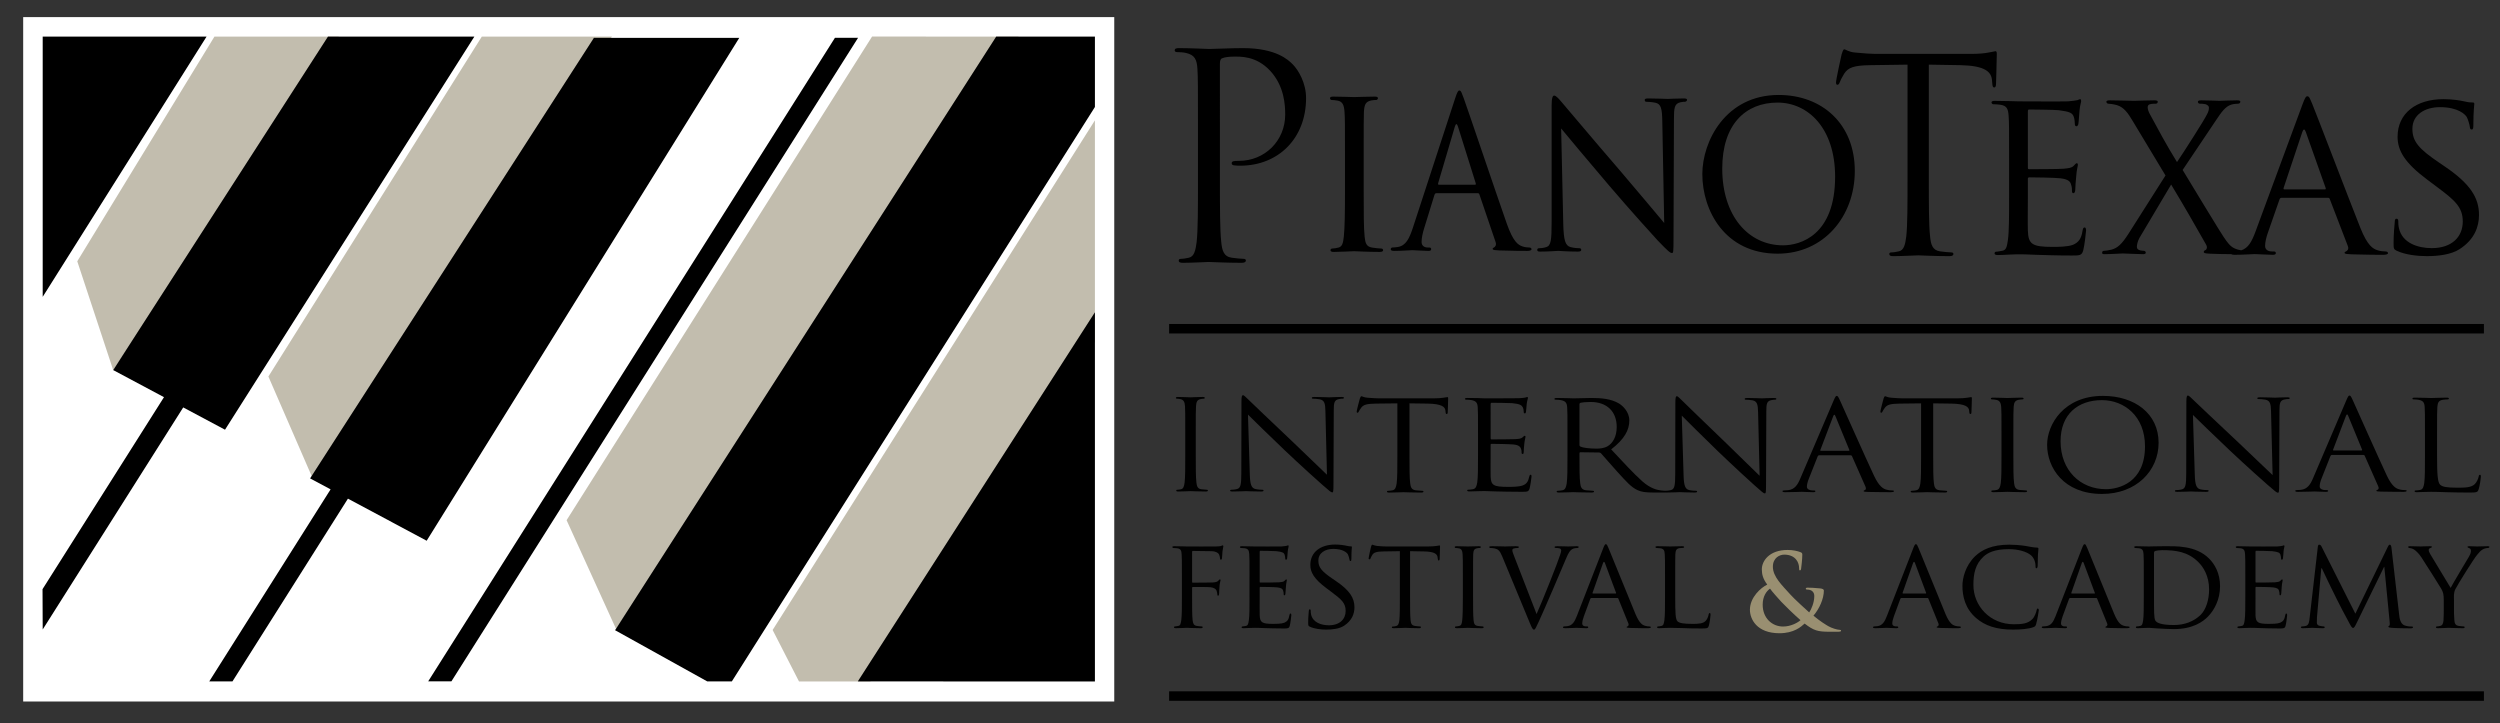 <?xml version="1.0" encoding="utf-8"?>
<!-- Generator: Adobe Illustrator 16.0.0, SVG Export Plug-In . SVG Version: 6.00 Build 0)  -->
<!DOCTYPE svg PUBLIC "-//W3C//DTD SVG 1.1//EN" "http://www.w3.org/Graphics/SVG/1.1/DTD/svg11.dtd">
<svg version="1.1" id="Layer_1" xmlns="http://www.w3.org/2000/svg" xmlns:xlink="http://www.w3.org/1999/xlink" x="0px" y="0px"
	 width="1018.5px" height="294.658px" viewBox="0 0 1018.5 294.658" enable-background="new 0 0 1018.5 294.658"
	 xml:space="preserve">
<rect x="0" y="0" width="1018.5" height="294.658" fill="#333333" stroke="none"/>
<g>
	<defs>
		<rect id="SVGID_1_" x="15.558" width="1002" height="294.658"/>
	</defs>
	<clipPath id="SVGID_2_">
		<use xlink:href="#SVGID_1_"  overflow="visible"/>
	</clipPath>
</g>
<rect x="9.445" y="6.969" fill="#FFFFFF" width="444.502" height="278.825"/>
<polygon fill="#C2BDAE" points="354.585,277.639 446.068,139.206 446.068,49.032 314.768,256.656 325.518,277.639 "/>
<polygon fill="#C2BDAE" points="414.965,14.92 355.287,14.885 230.83,211.926 250.985,256.24 "/>
<polygon fill="#C2BDAE" points="249.298,14.92 196.285,14.92 109.34,153.391 127.288,194.668 "/>
<polygon fill="#C2BDAE" points="138.024,14.92 87.357,14.92 31.478,106.451 46.111,150.768 "/>
<polygon points="17.396,14.92 84.147,14.92 17.396,120.93 "/>
<polygon points="94.707,277.604 141.751,203.144 173.823,220.299 301.182,15.425 241.956,15.425 126.332,194.896 134.683,199.364 
	85.248,277.604 "/>
<polygon points="183.904,277.58 349.577,15.401 340.155,15.401 174.445,277.58 "/>
<polygon points="298.153,277.604 446.069,43.588 446.069,14.906 405.849,14.906 250.582,256.746 288.127,277.604 "/>
<polyline points="446.068,277.639 446.068,127.219 349.471,277.604 "/>
<polygon points="193.247,14.92 133.607,14.92 46.112,150.768 66.808,161.806 17.327,240.021 17.396,256.45 74.643,165.983 
	91.67,175.065 "/>
<rect x="476.292" y="281.644" width="535.655" height="3.865"/>
<g>
	<defs>
		<rect id="SVGID_3_" width="1018.502" height="294.658"/>
	</defs>
	<clipPath id="SVGID_4_">
		<use xlink:href="#SVGID_3_"  overflow="visible"/>
	</clipPath>
	<path clip-path="url(#SVGID_4_)" d="M479.441,21.221c0.981,0,2.834,0.116,3.707,0.347c3.597,0.81,4.469,2.661,4.688,6.595
		c0.217,3.703,0.217,6.943,0.217,24.992v20.363c0,11.108,0,20.249-0.545,25.108c-0.436,3.355-0.981,5.901-3.161,6.364
		c-0.981,0.231-2.289,0.462-3.271,0.462c-0.654,0-0.872,0.348-0.872,0.695c0,0.694,0.545,0.925,1.745,0.925
		c3.27,0,10.138-0.347,10.465-0.347c0.545,0,7.412,0.347,13.408,0.347c1.2,0,1.744-0.347,1.744-0.925
		c0-0.347-0.218-0.695-0.872-0.695c-0.981,0-3.379-0.231-4.905-0.462c-3.271-0.463-3.925-3.009-4.251-6.364
		c-0.546-4.859-0.546-14-0.546-25.108V25.965c0-1.158,0.218-1.967,0.872-2.199c0.982-0.462,2.834-0.694,4.688-0.694
		c2.507,0,9.157-0.462,14.936,5.786c5.776,6.248,6.103,13.999,6.103,17.818c0,10.645-8.284,18.859-18.858,18.859
		c-2.289,0-2.943,0.116-2.943,1.041c0,0.579,0.654,0.811,1.199,0.811c0.545,0.115,1.744,0.115,2.289,0.115
		c15.479,0,26.817-11.108,26.817-27.537c0-6.133-3.051-11.339-5.451-13.769c-1.742-1.735-6.647-6.595-20.274-6.595
		c-5.015,0-11.338,0.347-13.737,0.347c-0.872,0-7.412-0.347-12.318-0.347c-1.199,0-1.744,0.232-1.744,0.926
		C478.569,20.99,479.005,21.221,479.441,21.221"/>
	<path clip-path="url(#SVGID_4_)" d="M542.513,40.734c0.57,0,1.618,0.098,2.571,0.295c1.812,0.394,2.479,1.673,2.668,4.527
		c0.191,2.657,0.191,5.019,0.191,18.01v14.762c0,8.07-0.096,14.663-0.477,18.108c-0.285,2.461-0.571,4.035-2.19,4.428
		c-0.763,0.198-1.812,0.394-2.574,0.394c-0.476,0-0.667,0.394-0.667,0.689c0,0.492,0.478,0.689,1.334,0.689
		c2.573,0,7.813-0.295,8.289-0.295c0.381,0,5.813,0.295,10.482,0.295c0.951,0,1.334-0.295,1.334-0.689
		c0-0.295-0.191-0.689-0.668-0.689c-0.763,0-2.572-0.196-3.812-0.394c-2.477-0.393-2.763-1.967-3.048-4.428
		c-0.381-3.445-0.381-10.038-0.381-18.108V63.566c0-12.991,0-15.353,0.094-18.01c0.191-2.952,0.666-4.133,2.954-4.625
		c0.953-0.197,1.524-0.197,2.096-0.197c0.285,0,0.667-0.394,0.667-0.689c0-0.492-0.382-0.689-1.334-0.689
		c-2.571,0-8.004,0.197-8.385,0.197c-0.476,0-5.716-0.197-8.479-0.197c-0.953,0-1.335,0.197-1.335,0.689
		C541.845,40.34,542.131,40.734,542.513,40.734"/>
	<path clip-path="url(#SVGID_4_)" d="M567.995,102.221c2.997,0,6.66-0.297,7.41-0.297c0.832,0,4.828,0.297,6.577,0.297
		c0.666,0,1.082-0.198,1.082-0.694c0-0.396-0.166-0.694-0.749-0.694h-0.667c-1.248,0-2.497-0.595-2.497-2.281
		c0-1.487,0.416-3.569,1.082-5.652l4.163-13.487c0.167-0.495,0.416-0.694,0.749-0.694h16.899c0.417,0,0.5,0.099,0.667,0.496
		l6.578,19.337c0.499,1.389-0.251,2.083-0.667,2.281c-0.333,0.198-0.499,0.198-0.499,0.595c0,0.496,1.166,0.496,2.58,0.595
		c5.079,0.198,10.491,0.198,11.573,0.198c0.833,0,1.665-0.198,1.665-0.694s-0.5-0.694-0.916-0.694c-0.749,0-1.831-0.099-2.914-0.496
		c-1.582-0.595-3.579-1.685-6.244-9.222c-4.495-12.793-16.235-47.6-17.567-51.17c-0.749-1.884-0.999-3.074-1.748-3.074
		c-0.499,0-0.833,0.496-1.748,3.273L575.572,92.9c-1.416,4.264-2.831,7.239-6.161,7.735c-0.583,0.099-1.665,0.198-2.165,0.198
		c-0.332,0-0.666,0.298-0.666,0.694C566.58,102.023,567.08,102.221,567.995,102.221 M585.896,74.653l6.825-23.105
		c0.417-1.29,0.833-1.29,1.25,0l7.242,23.105c0.083,0.397,0.083,0.595-0.249,0.595h-14.819
		C585.896,75.248,585.812,75.05,585.896,74.653"/>
	<path clip-path="url(#SVGID_4_)" d="M627.479,102.5c3.447,0,6.638-0.291,7.326-0.291c0.691,0,3.708,0.291,8.019,0.291
		c0.862,0,1.38-0.194,1.38-0.679c0-0.388-0.259-0.679-0.604-0.679c-0.688,0-2.413-0.098-3.793-0.486
		c-2.068-0.582-2.76-2.619-2.932-9.412l-0.862-38.911c2.327,2.91,10.863,13.002,19.656,23.385
		c8.019,9.413,18.967,21.542,19.744,22.319c4.224,4.366,5,5.046,5.775,5.046c0.518,0,0.604-0.485,0.604-5.92l0.172-48.324
		c0-4.948,0.173-6.598,2.673-7.18c0.863-0.195,1.466-0.195,1.812-0.195c0.516,0,0.86-0.485,0.86-0.776
		c0-0.485-0.603-0.582-1.379-0.582c-3.104,0-5.604,0.194-6.467,0.194c-0.86,0-4.481-0.194-7.93-0.194
		c-0.863,0-1.466,0.097-1.466,0.582c0,0.291,0.086,0.776,0.603,0.776c0.604,0,2.329,0.098,3.707,0.389
		c2.329,0.484,2.759,2.329,2.845,7.665l0.777,41.337c-2.329-2.716-10.432-12.517-17.932-21.251
		c-11.727-13.584-22.762-26.781-23.968-28.14c-0.775-0.873-2.068-2.523-2.932-2.523c-0.603,0-1.034,0.874-1.034,4.173v47.257
		c0,7.472-0.259,9.703-2.154,10.285c-1.121,0.388-2.5,0.486-3.104,0.486c-0.344,0-0.603,0.291-0.603,0.679
		C626.272,102.403,626.703,102.5,627.479,102.5"/>
	<path clip-path="url(#SVGID_4_)" d="M724.188,103.344c18.893,0,31.459-15.242,31.459-33.687c0-19.223-13.368-30.969-31.015-30.969
		c-21.656,0-31.102,18.93-31.102,32.231C693.531,85.772,702.709,103.344,724.188,103.344 M724.188,41.794
		c12.387,0,23.437,10.388,23.437,30.192c0,23.883-14.169,27.96-21.209,27.96c-14.17,0-24.775-12.038-24.775-31.26
		C701.641,50.725,711.086,41.794,724.188,41.794"/>
	<path clip-path="url(#SVGID_4_)" d="M748.511,34.542c0.413,0,0.724-0.219,1.031-1.094c0.312-0.766,0.62-1.532,1.759-3.393
		c1.651-2.626,4.132-3.392,10.535-3.502l15.29-0.218v46.289c0,10.505,0,19.151-0.516,23.747c-0.413,3.173-0.929,5.581-2.996,6.019
		c-0.929,0.219-2.169,0.438-3.1,0.438c-0.619,0-0.825,0.328-0.825,0.656c0,0.657,0.516,0.875,1.652,0.875
		c3.1,0,9.607-0.328,10.123-0.328c0.518,0,7.025,0.328,12.709,0.328c1.136,0,1.651-0.328,1.651-0.875
		c0-0.328-0.206-0.656-0.826-0.656c-0.929,0-3.203-0.219-4.648-0.438c-3.101-0.438-3.72-2.846-4.029-6.019
		c-0.517-4.596-0.517-13.242-0.517-23.747V26.335l13.018,0.218c9.917,0.219,12.396,2.737,12.707,6.019l0.104,1.204
		c0.103,1.532,0.31,1.86,0.825,1.86c0.414,0,0.724-0.438,0.724-1.422c0-1.204,0.31-8.755,0.31-12.038c0-0.656,0-1.313-0.516-1.313
		c-0.413,0-1.343,0.328-2.894,0.547c-1.652,0.329-4.028,0.547-7.335,0.547h-38.739c-1.241,0-5.168-0.218-8.162-0.547
		c-2.79-0.219-3.822-1.312-4.545-1.312c-0.414,0-0.827,1.423-1.033,2.079c-0.208,0.876-2.274,10.287-2.274,11.381
		C747.993,34.214,748.199,34.542,748.511,34.542"/>
	<path clip-path="url(#SVGID_4_)" d="M811.334,41.777c0,0.293,0.382,0.684,0.67,0.684c0.764,0,2.197,0.097,2.867,0.195
		c2.774,0.391,3.252,1.758,3.442,4.591c0.191,2.637,0.191,4.982,0.191,17.875v14.653c0,8.009,0,14.553-0.479,17.973
		c-0.381,2.442-0.574,4.102-2.199,4.395c-0.765,0.097-1.815,0.391-2.581,0.391c-0.479,0-0.67,0.39-0.67,0.683
		c0,0.489,0.479,0.684,1.34,0.684c1.339,0,3.251-0.097,4.876-0.195c1.816-0.098,3.441-0.098,3.635-0.098c1.242,0,3.44,0,6.979,0.196
		c3.443,0.097,8.319,0.292,14.63,0.292c3.253,0,4.111,0,4.687-2.149c0.478-1.757,1.146-7.423,1.146-8.009
		c0-0.586-0.096-1.27-0.572-1.27c-0.479,0-0.67,0.293-0.861,1.27c-0.478,3.321-1.625,4.786-3.825,5.763
		c-2.2,0.879-6.215,0.879-8.415,0.879c-8.319,0-9.849-1.074-10.04-6.642c-0.095-1.661,0-11.331,0-14.163v-6.936
		c0-0.293,0.096-0.586,0.574-0.586c1.435,0,10.422,0.098,12.717,0.391c3.251,0.39,4.017,1.367,4.304,2.54
		c0.383,1.074,0.383,1.953,0.383,2.735c0,0.488,0.19,0.781,0.572,0.781c0.574,0,0.767-0.879,0.767-1.563
		c0-0.586,0.19-3.712,0.383-5.372c0.19-2.736,0.668-4.103,0.668-4.592c0-0.488-0.189-0.683-0.478-0.683
		c-0.287,0-0.669,0.489-1.243,1.074c-0.86,0.88-2.104,0.977-4.112,1.172c-1.912,0.196-13.004,0.196-14.056,0.196
		c-0.479,0-0.479-0.293-0.479-0.879V45.489c0-0.586,0.096-0.879,0.479-0.879c0.956,0,10.71,0.097,12.144,0.293
		c4.589,0.586,5.451,1.172,6.024,2.539c0.383,0.977,0.478,2.345,0.478,2.931c0,0.683,0.192,1.074,0.67,1.074
		c0.384,0,0.669-0.488,0.765-0.879c0.191-0.977,0.383-4.688,0.478-5.47c0.192-2.344,0.67-3.321,0.67-3.907
		c0-0.391-0.095-0.782-0.382-0.782c-0.383,0-0.766,0.293-1.146,0.391c-0.671,0.098-2.2,0.391-3.826,0.489
		c-1.912,0.097-19.507,0-20.08,0c-0.479,0-5.931-0.196-9.754-0.196C811.716,41.093,811.334,41.289,811.334,41.777"/>
	<path clip-path="url(#SVGID_4_)" d="M857.181,103.551c2.771,0,6.978-0.292,7.646-0.292c0.767,0,6.311,0.292,8.319,0.292
		c0.573,0,1.051-0.195,1.051-0.584c0-0.39-0.287-0.78-0.765-0.78c-0.382,0-1.052-0.098-1.529-0.195
		c-0.766-0.195-1.339-0.585-1.339-1.365c0-0.877,0.287-2.339,1.051-3.703l12.908-21.735c5.066,8.382,9.656,16.374,14.245,24.464
		c0.765,1.365,0,2.241-0.479,2.339c-0.286,0.097-0.478,0.39-0.478,0.682c0,0.39,0.383,0.585,2.582,0.682
		c2.953,0.126,5.673,0.17,8.609,0.186c0.254,0.178,0.688,0.267,1.328,0.267c3.351,0,7.446-0.294,8.283-0.294
		c0.931,0,5.399,0.294,7.354,0.294c0.744,0,1.21-0.196,1.21-0.686c0-0.392-0.187-0.686-0.839-0.686h-0.744
		c-1.396,0-2.792-0.588-2.792-2.255c0-1.47,0.466-3.528,1.211-5.586l4.652-13.33c0.188-0.49,0.466-0.686,0.839-0.686h18.894
		c0.465,0,0.557,0.097,0.744,0.49l7.353,19.112c0.559,1.373-0.279,2.059-0.745,2.255c-0.373,0.195-0.558,0.195-0.558,0.588
		c0,0.49,1.303,0.49,2.884,0.588c5.679,0.196,11.729,0.196,12.939,0.196c0.931,0,1.86-0.196,1.86-0.686
		c0-0.491-0.559-0.686-1.024-0.686c-0.836,0-2.047-0.099-3.257-0.491c-1.77-0.588-4.002-1.665-6.981-9.114
		c-5.024-12.645-18.149-47.047-19.638-50.576c-0.837-1.862-1.116-3.038-1.954-3.038c-0.558,0-0.931,0.49-1.954,3.234l-19.266,52.144
		c-1.408,3.748-2.818,6.484-5.731,7.389c-0.416-0.078-0.865-0.174-1.3-0.286c-2.486-0.681-3.443-1.851-4.781-3.606
		c-1.815-2.241-16.158-26.315-17.783-28.85l13.481-20.078c2.39-3.606,3.92-5.75,6.31-6.53c0.956-0.292,2.199-0.389,2.868-0.389
		c0.574,0,0.861-0.488,0.861-0.781c0-0.389-0.383-0.584-1.339-0.584c-2.868,0-6.311,0.195-7.074,0.195
		c-0.766,0-4.303-0.195-7.458-0.195c-1.052,0-1.435,0.195-1.435,0.584c0,0.39,0.287,0.781,0.766,0.781c0.478,0,1.434,0,2.295,0.194
		c0.859,0.293,1.433,0.78,1.433,1.365c0,0.974-0.19,1.754-0.859,2.923c-0.766,1.755-9.656,15.693-12.143,19.299
		c-4.397-7.115-7.553-13.061-11.091-19.591c-0.478-0.877-0.86-1.949-0.86-2.729c0-0.585,0.286-1.169,1.053-1.267
		c0.669-0.194,1.721-0.194,2.295-0.194c0.477,0,0.763-0.391,0.763-0.781c0-0.389-0.286-0.584-1.433-0.584
		c-2.868,0-7.458,0.195-8.223,0.195c-0.67,0-7.458-0.195-9.847-0.195c-1.052,0-1.434,0.195-1.434,0.584
		c0,0.293,0.285,0.781,0.764,0.781c0.478,0,2.199,0.194,3.538,0.584c2.868,0.877,4.494,3.217,6.406,6.433l13.384,22.222
		l-15.106,23.782c-2.676,4.191-4.396,5.751-6.883,6.432c-1.243,0.293-2.486,0.488-3.155,0.488c-0.478,0-0.67,0.39-0.67,0.78
		C856.414,103.259,856.511,103.551,857.181,103.551 M930.344,76.562l7.631-22.837c0.467-1.274,0.932-1.274,1.396,0l8.098,22.837
		c0.093,0.392,0.093,0.588-0.279,0.588h-16.568C930.344,77.149,930.25,76.954,930.344,76.562"/>
	<path clip-path="url(#SVGID_4_)" d="M976.385,102.145c3.451,1.63,8.342,2.206,12.272,2.206c4.604,0,9.876-0.576,13.424-2.877
		c6.041-3.931,7.864-9.109,7.864-13.903c0-7-3.548-12.657-13.809-19.657l-2.397-1.63c-8.341-5.657-10.93-8.629-10.93-13.807
		c0-5.753,5.082-8.821,11.219-8.821c7.574,0,10.355,3.068,10.93,4.027c0.48,0.862,1.151,3.068,1.247,4.027
		c0.097,0.671,0.192,1.055,0.768,1.055c0.574,0,0.671-0.576,0.671-1.823c0-5.561,0.383-8.246,0.383-8.629
		c0-0.479-0.192-0.575-0.862-0.575c-0.672,0-1.343,0-2.973-0.384c-2.014-0.479-5.37-0.959-8.725-0.959
		c-11.123,0-18.698,5.753-18.698,15.342c0,5.658,2.972,10.643,12.082,17.451l3.835,2.876c7.479,5.561,10.643,8.342,10.643,14.191
		c0,6.137-4.314,10.836-12.656,10.836c-5.657,0-11.985-2.11-13.328-8.055c-0.287-1.15-0.287-2.301-0.287-2.972
		s-0.288-0.959-0.769-0.959c-0.479,0-0.671,0.479-0.671,1.342c-0.095,1.343-0.479,4.603-0.479,8.63
		C975.139,101.282,975.234,101.569,976.385,102.145"/>
	<rect x="476.292" y="131.991" clip-path="url(#SVGID_4_)" width="535.655" height="3.866"/>
	<path clip-path="url(#SVGID_4_)" d="M491.691,199.528c-0.458,0-1.58-0.103-2.293-0.204c-1.528-0.204-1.834-1.324-1.987-2.803
		c-0.255-2.14-0.255-6.165-0.255-11.056v-8.968c0-7.948,0-9.375,0.102-11.006c0.102-1.783,0.51-2.65,1.886-2.904
		c0.611-0.104,0.917-0.154,1.273-0.154c0.204,0,0.408-0.101,0.408-0.305c0-0.306-0.255-0.409-0.815-0.409
		c-1.529,0-4.739,0.155-4.994,0.155s-3.464-0.155-5.146-0.155c-0.56,0-0.816,0.104-0.816,0.409c0,0.204,0.205,0.305,0.408,0.305
		c0.357,0,1.02,0.051,1.58,0.204c1.121,0.254,1.63,1.121,1.732,2.854c0.102,1.631,0.102,3.058,0.102,11.006v8.968
		c0,4.891,0,8.916-0.254,11.056c-0.204,1.479-0.459,2.599-1.478,2.803c-0.459,0.102-1.07,0.204-1.529,0.204
		c-0.305,0-0.407,0.152-0.407,0.307c0,0.304,0.254,0.407,0.815,0.407c1.529,0,4.738-0.153,4.993-0.153s3.465,0.153,6.267,0.153
		c0.561,0,0.816-0.153,0.816-0.407C492.1,199.681,491.998,199.528,491.691,199.528"/>
	<path clip-path="url(#SVGID_4_)" d="M546.491,161.72c-2.365,0-4.27,0.154-4.902,0.154c-0.635,0-3.404-0.154-5.998-0.154
		c-0.694,0-1.155,0.052-1.155,0.357c0,0.205,0.059,0.357,0.461,0.357c0.463,0,1.788,0.051,2.827,0.255
		c1.788,0.406,2.192,1.527,2.249,4.841l0.634,25.883c-1.845-1.68-8.132-7.897-13.842-13.298
		c-8.882-8.407-17.476-16.611-18.34-17.478c-0.577-0.51-1.558-1.631-2.018-1.631c-0.462,0-0.635,0.562-0.635,2.548l-0.058,29.197
		c0,4.635-0.288,6.113-1.73,6.47c-0.866,0.257-1.904,0.308-2.365,0.308c-0.289,0-0.461,0.101-0.461,0.305
		c0,0.357,0.346,0.407,0.922,0.407c2.596,0,5.018-0.153,5.538-0.153c0.518,0,2.825,0.153,6.113,0.153
		c0.691,0,1.037-0.103,1.037-0.407c0-0.204-0.173-0.305-0.461-0.305c-0.519,0-1.788-0.051-2.883-0.308
		c-1.558-0.406-2.135-1.731-2.25-5.909l-0.749-24.406c1.845,1.834,8.363,8.253,15.052,14.623
		c6.114,5.808,14.42,13.298,15.055,13.807c3.058,2.701,3.748,3.262,4.211,3.262c0.402,0,0.52-0.255,0.52-3.617l0.115-29.858
		c0-3.057,0.229-4.178,2.134-4.535c0.691-0.152,1.095-0.152,1.383-0.152c0.405,0,0.635-0.152,0.635-0.357
		C547.528,161.771,547.125,161.72,546.491,161.72"/>
	<path clip-path="url(#SVGID_4_)" d="M589.686,161.777c-0.234,0-0.765,0.153-1.646,0.256c-0.94,0.152-2.293,0.256-4.175,0.256
		h-22.046c-0.707,0-2.941-0.104-4.646-0.256c-1.588-0.103-2.175-0.611-2.587-0.611c-0.233,0-0.469,0.662-0.589,0.969
		c-0.117,0.408-1.291,4.791-1.291,5.301c0,0.307,0.117,0.459,0.293,0.459c0.235,0,0.412-0.103,0.587-0.51
		c0.177-0.355,0.354-0.715,1-1.58c0.941-1.223,2.353-1.581,5.997-1.632l8.703-0.101v21.562c0,4.896,0,8.921-0.295,11.063
		c-0.236,1.478-0.53,2.599-1.704,2.804c-0.531,0.102-1.236,0.204-1.764,0.204c-0.355,0-0.473,0.152-0.473,0.305
		c0,0.306,0.295,0.407,0.942,0.407c1.763,0,5.467-0.152,5.761-0.152s3.998,0.152,7.232,0.152c0.646,0,0.939-0.152,0.939-0.407
		c0-0.152-0.117-0.305-0.47-0.305c-0.529,0-1.823-0.103-2.645-0.204c-1.765-0.205-2.118-1.326-2.294-2.804
		c-0.295-2.143-0.295-6.168-0.295-11.063v-21.562l7.408,0.101c5.645,0.103,7.057,1.276,7.232,2.805l0.058,0.561
		c0.06,0.713,0.177,0.866,0.471,0.866c0.234,0,0.411-0.203,0.411-0.662c0-0.562,0.178-4.077,0.178-5.607
		C589.98,162.084,589.98,161.777,589.686,161.777"/>
	<path clip-path="url(#SVGID_4_)" d="M623.575,193.411c-0.309,0-0.431,0.202-0.553,0.757c-0.428,2.064-1.163,3.071-2.755,3.627
		c-1.592,0.554-4.287,0.554-5.879,0.554c-6.001,0-6.92-0.655-7.104-4.131c-0.062-1.058,0-6.901,0-8.614v-4.432
		c0-0.202,0.123-0.354,0.429-0.354c1.042,0,7.104,0.102,8.757,0.252c2.388,0.201,2.939,1.059,3.186,1.764
		c0.244,0.654,0.244,1.158,0.244,1.661c0,0.252,0.122,0.454,0.429,0.454c0.429,0,0.429-0.555,0.429-0.957
		c0-0.352,0.122-2.217,0.245-3.225c0.183-1.662,0.489-2.518,0.489-2.821c0-0.302-0.122-0.401-0.307-0.401
		c-0.245,0-0.49,0.252-0.918,0.653c-0.55,0.505-1.409,0.606-2.879,0.706c-1.408,0.102-8.939,0.102-9.737,0.102
		c-0.306,0-0.366-0.152-0.366-0.503V164.6c0-0.354,0.123-0.504,0.366-0.504c0.676,0,7.35,0.05,8.392,0.15
		c3.305,0.303,3.919,0.906,4.347,1.713c0.306,0.604,0.368,1.461,0.368,1.812c0,0.404,0.122,0.655,0.489,0.655
		c0.245,0,0.366-0.302,0.43-0.555c0.123-0.604,0.245-2.82,0.306-3.323c0.185-1.41,0.489-2.016,0.489-2.368
		c0-0.252-0.061-0.454-0.245-0.454c-0.305,0-0.55,0.202-0.856,0.252c-0.49,0.101-1.47,0.202-2.634,0.253
		c-1.408,0.05-13.595,0.05-14.022,0.05l-2.51-0.101c-1.349-0.051-3.002-0.051-4.41-0.051c-0.673,0-0.98,0.102-0.98,0.403
		c0,0.201,0.245,0.303,0.49,0.303c0.55,0,1.592,0.051,2.082,0.15c2.021,0.354,2.51,1.159,2.632,2.871
		c0.124,1.613,0.124,3.023,0.124,10.881v8.865c0,4.836,0,8.815-0.307,10.932c-0.244,1.461-0.551,2.568-1.775,2.771
		c-0.551,0.1-1.286,0.201-1.837,0.201c-0.369,0-0.491,0.15-0.491,0.301c0,0.303,0.307,0.404,0.981,0.404
		c0.918,0,2.327-0.102,3.551-0.102c1.286-0.051,2.328-0.051,2.45-0.051c0.918,0,2.387,0.051,4.776,0.152
		c2.389,0.05,5.756,0.149,10.35,0.149c2.387,0,2.878,0,3.305-1.309c0.307-1.058,0.797-4.483,0.797-4.886
		C623.941,193.814,623.941,193.411,623.575,193.411"/>
	<path clip-path="url(#SVGID_4_)" d="M722.665,162.134c-2.331,0-4.207,0.155-4.831,0.155c-0.625,0-3.354-0.155-5.911-0.155
		c-0.684,0-1.137,0.051-1.137,0.358c0,0.204,0.057,0.355,0.453,0.355c0.456,0,1.763,0.051,2.785,0.255
		c1.764,0.407,2.16,1.528,2.218,4.842l0.625,25.884c-1.819-1.682-8.015-7.898-13.642-13.298
		c-8.752-8.407-17.221-16.612-18.074-17.479c-0.566-0.509-1.534-1.631-1.988-1.631s-0.624,0.561-0.624,2.549l-0.058,29.197
		c0,4.635-0.286,6.113-1.706,6.469c-0.794,0.239-1.716,0.296-2.21,0.303c-0.451-0.008-1.136-0.035-1.992-0.148
		c-1.529-0.205-4.159-0.765-7.464-3.669c-3.549-3.16-7.708-7.694-12.723-13.044c5.504-4.229,7.4-8,7.4-11.771
		c0-3.515-2.69-6.013-4.222-6.929c-3.241-1.936-7.34-2.243-11.193-2.243c-1.896,0-6.548,0.155-7.22,0.155
		c-0.305,0-4.16-0.155-6.914-0.155c-0.672,0-0.977,0.104-0.977,0.409c0,0.204,0.244,0.305,0.488,0.305
		c0.551,0,1.591,0.051,2.08,0.153c2.019,0.356,2.508,1.172,2.632,2.905c0.122,1.631,0.122,3.057,0.122,11.006v8.967
		c0,4.892,0,8.916-0.308,11.057c-0.245,1.479-0.551,2.6-1.773,2.804c-0.552,0.102-1.284,0.204-1.834,0.204
		c-0.368,0-0.49,0.151-0.49,0.306c0,0.305,0.305,0.407,0.979,0.407c1.835,0,5.69-0.154,5.75-0.154c0.307,0,4.16,0.154,7.526,0.154
		c0.671,0,0.978-0.154,0.978-0.407c0-0.154-0.122-0.306-0.488-0.306c-0.551,0-1.897-0.103-2.754-0.204
		c-1.836-0.204-2.202-1.325-2.387-2.804c-0.306-2.141-0.306-6.165-0.306-11.057v-1.223c0-0.254,0.123-0.407,0.428-0.407l7.526,0.101
		c0.366,0,0.549,0.104,0.795,0.307c1.223,1.324,4.099,4.738,6.668,7.542c3.488,3.82,5.628,6.317,8.258,7.489
		c1.591,0.714,3.121,0.969,6.547,0.969h4.345c0.197,0,0.365-0.005,0.519-0.014c0.104,0.009,0.213,0.014,0.339,0.014
		c2.558,0,4.944-0.154,5.456-0.154c0.513,0,2.785,0.154,6.025,0.154c0.681,0,1.021-0.103,1.021-0.407
		c0-0.205-0.171-0.306-0.454-0.306c-0.512,0-1.763-0.052-2.842-0.308c-1.534-0.407-2.103-1.731-2.217-5.91l-0.739-24.405
		c1.82,1.834,8.242,8.254,14.834,14.623c6.025,5.808,14.21,13.299,14.835,13.807c3.014,2.702,3.695,3.262,4.15,3.262
		c0.396,0,0.511-0.255,0.511-3.618l0.114-29.856c0-3.059,0.227-4.18,2.102-4.536c0.683-0.153,1.08-0.153,1.364-0.153
		c0.398,0,0.625-0.151,0.625-0.355C723.687,162.185,723.29,162.134,722.665,162.134 M650.33,182.771
		c-2.692,0-5.507-0.355-6.426-0.813c-0.305-0.154-0.428-0.358-0.428-0.613v-16.661c0-0.306,0.185-0.51,0.49-0.61
		c0.612-0.154,2.262-0.308,4.098-0.308c6.547,0,10.584,3.822,10.584,10.192c0,3.872-1.59,6.624-3.73,7.846
		C653.51,182.619,651.797,182.771,650.33,182.771"/>
	<path clip-path="url(#SVGID_4_)" d="M770.996,199.804c-0.596,0-1.49-0.05-2.384-0.306c-1.25-0.306-2.979-1.12-5.123-5.656
		c-3.636-7.745-12.992-28.788-13.886-30.724c-0.715-1.579-0.953-1.834-1.312-1.834c-0.356,0-0.596,0.306-1.311,1.985l-13.527,31.645
		c-1.073,2.547-2.264,4.481-5.005,4.789c-0.477,0.051-1.311,0.101-1.729,0.101c-0.299,0-0.536,0.103-0.536,0.306
		c0,0.307,0.356,0.407,1.133,0.407c2.8,0,6.078-0.152,6.732-0.152c0.656,0,3.219,0.152,4.649,0.152c0.536,0,0.893-0.101,0.893-0.407
		c0-0.203-0.179-0.306-0.596-0.306h-0.595c-1.014,0-2.267-0.459-2.267-1.477c0-0.917,0.301-2.142,0.836-3.413l3.575-9.021
		c0.119-0.255,0.298-0.407,0.597-0.407h12.811c0.298,0,0.417,0.103,0.537,0.307l5.542,12.534c0.357,0.813,0,1.273-0.358,1.376
		c-0.237,0.051-0.417,0.152-0.417,0.355c0,0.306,0.655,0.306,1.787,0.357c4.113,0.101,8.462,0.101,9.356,0.101
		c0.656,0,1.191-0.101,1.191-0.407C771.592,199.855,771.354,199.804,770.996,199.804 M753.179,183.652h-11.383
		c-0.179,0-0.298-0.103-0.179-0.355l5.246-13.759c0.296-0.765,0.594-0.765,0.892,0l5.661,13.759
		C753.477,183.5,753.477,183.652,753.179,183.652"/>
	<path clip-path="url(#SVGID_4_)" d="M803.051,161.777c-0.235,0-0.765,0.153-1.646,0.256c-0.941,0.151-2.293,0.256-4.174,0.256
		h-22.047c-0.706,0-2.941-0.104-4.646-0.256c-1.587-0.103-2.175-0.611-2.586-0.611c-0.234,0-0.47,0.662-0.589,0.968
		c-0.118,0.408-1.292,4.79-1.292,5.299c0,0.307,0.118,0.458,0.293,0.458c0.236,0,0.412-0.101,0.588-0.509
		c0.176-0.356,0.354-0.714,1-1.58c0.94-1.222,2.353-1.579,5.996-1.63l8.703-0.101v21.553c0,4.891,0,8.916-0.295,11.056
		c-0.236,1.479-0.53,2.6-1.704,2.803c-0.531,0.103-1.236,0.204-1.764,0.204c-0.354,0-0.473,0.152-0.473,0.307
		c0,0.305,0.295,0.406,0.942,0.406c1.763,0,5.467-0.152,5.761-0.152s3.998,0.152,7.232,0.152c0.646,0,0.939-0.152,0.939-0.406
		c0-0.154-0.116-0.307-0.469-0.307c-0.53,0-1.824-0.102-2.646-0.204c-1.765-0.203-2.117-1.324-2.294-2.803
		c-0.294-2.14-0.294-6.165-0.294-11.056v-21.553l7.407,0.101c5.646,0.102,7.057,1.275,7.232,2.803l0.059,0.561
		c0.06,0.713,0.177,0.865,0.471,0.865c0.233,0,0.41-0.203,0.41-0.661c0-0.562,0.179-4.076,0.179-5.605
		C803.346,162.084,803.346,161.777,803.051,161.777"/>
	<path clip-path="url(#SVGID_4_)" d="M825.388,199.804c-0.521,0-1.789-0.102-2.598-0.202c-1.73-0.205-2.078-1.325-2.251-2.804
		c-0.289-2.14-0.289-6.166-0.289-11.057v-8.967c0-7.949,0-9.376,0.116-11.006c0.116-1.783,0.578-2.651,2.135-2.905
		c0.693-0.103,1.039-0.153,1.443-0.153c0.229,0,0.461-0.101,0.461-0.305c0-0.307-0.289-0.409-0.922-0.409
		c-1.732,0-5.367,0.154-5.656,0.154c-0.288,0-3.923-0.154-5.827-0.154c-0.635,0-0.925,0.103-0.925,0.409
		c0,0.204,0.232,0.305,0.462,0.305c0.405,0,1.155,0.051,1.789,0.204c1.271,0.254,1.846,1.121,1.963,2.854
		c0.116,1.63,0.116,3.057,0.116,11.006v8.967c0,4.891,0,8.917-0.29,11.057c-0.23,1.479-0.519,2.599-1.673,2.804
		c-0.521,0.101-1.211,0.202-1.731,0.202c-0.346,0-0.462,0.153-0.462,0.307c0,0.305,0.288,0.407,0.924,0.407
		c1.731,0,5.366-0.152,5.654-0.152c0.289,0,3.924,0.152,7.099,0.152c0.635,0,0.923-0.152,0.923-0.407
		C825.849,199.957,825.733,199.804,825.388,199.804"/>
	<path clip-path="url(#SVGID_4_)" d="M856.732,161.283c-15.929,0-22.738,11.668-22.738,19.923c0,9.172,6.579,20.025,22.391,20.025
		c13.91,0,23.029-9.426,23.029-20.84C879.414,168.519,869.717,161.283,856.732,161.283 M857.944,199.294
		c-10.39,0-18.469-7.643-18.469-19.516c0-11.157,7.214-16.762,16.853-16.762c9.119,0,17.546,6.571,17.546,18.801
		C873.874,196.646,863.138,199.294,857.944,199.294"/>
	<path clip-path="url(#SVGID_4_)" d="M931.795,161.857c-2.387,0-4.307,0.154-4.944,0.154c-0.64,0-3.433-0.154-6.05-0.154
		c-0.699,0-1.164,0.053-1.164,0.358c0,0.204,0.058,0.357,0.465,0.357c0.466,0,1.803,0.051,2.851,0.254
		c1.804,0.406,2.21,1.528,2.27,4.841l0.638,25.884c-1.86-1.681-8.201-7.897-13.96-13.299c-8.959-8.407-17.626-16.61-18.498-17.478
		c-0.582-0.509-1.571-1.63-2.036-1.63s-0.639,0.561-0.639,2.548l-0.058,29.196c0,4.636-0.292,6.113-1.745,6.47
		c-0.874,0.257-1.92,0.308-2.388,0.308c-0.29,0-0.465,0.101-0.465,0.305c0,0.357,0.35,0.407,0.933,0.407
		c2.617,0,5.06-0.152,5.584-0.152c0.522,0,2.85,0.152,6.166,0.152c0.696,0,1.046-0.102,1.046-0.407c0-0.204-0.174-0.305-0.465-0.305
		c-0.523,0-1.804-0.051-2.907-0.308c-1.571-0.406-2.154-1.731-2.271-5.909l-0.755-24.406c1.862,1.834,8.436,8.253,15.183,14.624
		c6.166,5.807,14.543,13.297,15.183,13.807c3.084,2.7,3.781,3.261,4.247,3.261c0.407,0,0.522-0.255,0.522-3.616l0.116-29.859
		c0-3.057,0.233-4.178,2.153-4.535c0.697-0.151,1.104-0.151,1.396-0.151c0.407,0,0.641-0.153,0.641-0.357
		C932.842,161.91,932.435,161.857,931.795,161.857"/>
	<path clip-path="url(#SVGID_4_)" d="M979.875,199.666c-0.596,0-1.489-0.05-2.383-0.306c-1.25-0.307-2.978-1.12-5.121-5.656
		c-3.633-7.745-12.984-28.789-13.877-30.724c-0.714-1.58-0.952-1.834-1.311-1.834c-0.355,0-0.596,0.305-1.31,1.985l-13.519,31.644
		c-1.072,2.547-2.264,4.482-5.004,4.79c-0.476,0.051-1.309,0.101-1.727,0.101c-0.298,0-0.537,0.102-0.537,0.306
		c0,0.307,0.358,0.407,1.133,0.407c2.798,0,6.075-0.152,6.729-0.152c0.655,0,3.217,0.152,4.646,0.152
		c0.535,0,0.894-0.101,0.894-0.407c0-0.204-0.18-0.306-0.597-0.306h-0.595c-1.012,0-2.263-0.459-2.263-1.477
		c0-0.918,0.299-2.142,0.834-3.414l3.573-9.021c0.118-0.254,0.298-0.407,0.596-0.407h12.804c0.297,0,0.416,0.104,0.536,0.307
		l5.539,12.535c0.357,0.813,0,1.273-0.358,1.376c-0.236,0.051-0.418,0.151-0.418,0.355c0,0.306,0.656,0.306,1.787,0.357
		c4.111,0.101,8.458,0.101,9.352,0.101c0.654,0,1.19-0.101,1.19-0.407C980.47,199.717,980.232,199.666,979.875,199.666
		 M962.067,183.514h-11.375c-0.18,0-0.299-0.102-0.18-0.355l5.242-13.758c0.297-0.765,0.595-0.765,0.892,0l5.658,13.758
		C962.365,183.362,962.365,183.514,962.067,183.514"/>
	<path clip-path="url(#SVGID_4_)" d="M1010.352,193.435c-0.353,0-0.471,0.255-0.528,0.662c-0.176,0.969-0.762,2.243-1.527,3.059
		c-1.407,1.477-3.991,1.527-7.1,1.527c-4.579,0-6.106-0.355-7.044-1.172c-1.058-0.917-1.292-4.178-1.292-11.668v-9.069
		c0-7.948,0-9.376,0.117-11.006c0.117-1.782,0.588-2.649,2.289-2.904c0.704-0.103,1.525-0.153,1.938-0.153
		c0.234,0,0.468-0.101,0.468-0.305c0-0.307-0.293-0.408-0.938-0.408c-1.762,0-6.045,0.153-6.339,0.153
		c-0.293,0-3.99-0.153-6.634-0.153c-0.645,0-0.938,0.102-0.938,0.408c0,0.204,0.234,0.305,0.469,0.305
		c0.528,0,1.526,0.051,1.996,0.153c1.937,0.355,2.406,1.173,2.523,2.904c0.117,1.63,0.117,3.058,0.117,11.006v8.968
		c0,4.891,0,8.917-0.294,11.057c-0.233,1.479-0.527,2.598-1.7,2.803c-0.529,0.103-1.233,0.203-1.762,0.203
		c-0.353,0-0.47,0.153-0.47,0.307c0,0.305,0.293,0.406,0.939,0.406c0.88,0,2.172-0.051,3.347-0.102c1.173,0,2.171-0.05,2.405-0.05
		c1.702,0,3.521,0.05,5.986,0.151c2.466,0.053,5.519,0.153,9.743,0.153c3.112,0,3.288-0.204,3.698-1.376
		c0.469-1.477,0.882-4.534,0.882-5.095S1010.646,193.435,1010.352,193.435"/>
</g>
<g>
	<path fill="#010101" d="M481.507,235.306c0-6.858,0-8.105-0.104-9.508c-0.104-1.507-0.364-2.234-1.87-2.442
		c-0.364-0.052-1.143-0.104-1.559-0.104c-0.156,0-0.363-0.208-0.363-0.364c0-0.26,0.208-0.363,0.727-0.363
		c2.078,0,4.936,0.104,5.196,0.104c0.883,0,10.807,0.053,11.846,0c0.883-0.052,1.663-0.052,2.079-0.207
		c0.26-0.053,0.467-0.26,0.624-0.26c0.208,0,0.312,0.207,0.312,0.415c0,0.312-0.208,0.831-0.364,2.078
		c-0.052,0.416-0.104,2.391-0.208,2.91c-0.052,0.208-0.208,0.468-0.416,0.468c-0.208,0-0.364-0.208-0.364-0.521
		c0-0.363-0.156-1.091-0.416-1.662s-1.351-1.299-3.117-1.299l-7.482-0.104c-0.26,0-0.364,0.104-0.364,0.467v12.054
		c0,0.26,0,0.416,0.312,0.416l6.235-0.052c0.779,0,1.455,0,2.078-0.052c1.091-0.104,1.714-0.26,2.13-0.779
		c0.208-0.26,0.416-0.468,0.571-0.468c0.208,0,0.26,0.155,0.26,0.363c0,0.26-0.312,0.987-0.416,2.442
		c-0.104,0.883-0.156,2.649-0.156,2.961c0,0.416-0.104,0.884-0.416,0.884c-0.26,0-0.312-0.208-0.312-0.416
		c-0.052-0.468-0.104-1.091-0.312-1.61c-0.208-0.624-0.935-1.195-2.338-1.403c-1.143-0.155-6.546-0.104-7.326-0.104
		c-0.26,0-0.312,0.104-0.312,0.416v3.532c0,4.364,0,7.846,0.208,9.561c0.156,1.299,0.416,2.13,1.663,2.338
		c0.675,0.104,1.663,0.208,2.078,0.208c0.26,0,0.364,0.208,0.364,0.363c0,0.208-0.208,0.364-0.728,0.364
		c-2.545,0-5.507-0.156-5.715-0.156c-0.26,0-3.118,0.156-4.521,0.156c-0.467,0-0.727-0.104-0.727-0.364
		c0-0.155,0.104-0.363,0.364-0.363c0.416,0,0.987-0.156,1.403-0.208c0.883-0.156,0.987-1.039,1.195-2.338
		c0.26-1.818,0.26-5.3,0.26-9.561V235.306z"/>
</g>
<g>
	<path fill="#010101" d="M509.045,235.306c0-6.858,0-8.105-0.104-9.508c-0.104-1.507-0.364-2.234-1.87-2.442
		c-0.364-0.052-1.143-0.104-1.559-0.104c-0.156,0-0.364-0.208-0.364-0.364c0-0.26,0.208-0.363,0.728-0.363
		c2.078,0,5.04,0.104,5.3,0.104c0.312,0,9.871,0.053,10.91,0c0.884-0.052,1.715-0.207,2.079-0.26
		c0.207-0.052,0.415-0.207,0.623-0.207c0.156,0,0.208,0.207,0.208,0.415c0,0.312-0.26,0.831-0.364,2.078
		c-0.052,0.416-0.155,2.391-0.26,2.91c-0.052,0.208-0.207,0.468-0.415,0.468c-0.26,0-0.364-0.208-0.364-0.572
		c0-0.312-0.052-1.039-0.26-1.559c-0.312-0.728-0.779-1.039-3.272-1.351c-0.779-0.104-6.079-0.156-6.599-0.156
		c-0.208,0-0.26,0.156-0.26,0.468v12.002c0,0.312,0,0.468,0.26,0.468c0.571,0,6.599,0,7.638-0.104
		c1.091-0.104,1.767-0.155,2.233-0.623c0.312-0.312,0.52-0.571,0.676-0.571s0.26,0.104,0.26,0.363s-0.26,0.987-0.363,2.442
		c-0.104,0.883-0.208,2.546-0.208,2.857c0,0.363-0.104,0.831-0.416,0.831c-0.208,0-0.312-0.155-0.312-0.415
		c0-0.416,0-0.884-0.208-1.455c-0.156-0.624-0.571-1.144-2.338-1.351c-1.247-0.156-6.131-0.208-6.91-0.208
		c-0.26,0-0.312,0.155-0.312,0.312v3.688c0,1.507-0.052,6.65,0,7.534c0.104,2.961,0.935,3.533,5.455,3.533
		c1.195,0,3.377,0,4.572-0.468c1.195-0.52,1.818-1.299,2.078-3.065c0.104-0.52,0.208-0.676,0.468-0.676s0.312,0.364,0.312,0.676
		s-0.363,3.325-0.623,4.261c-0.312,1.143-0.779,1.143-2.546,1.143c-3.43,0-6.079-0.104-7.949-0.156
		c-1.923-0.104-3.118-0.104-3.793-0.104c-0.104,0-0.987,0-1.975,0.052c-0.883,0.052-1.922,0.104-2.65,0.104
		c-0.467,0-0.727-0.104-0.727-0.364c0-0.155,0.104-0.363,0.364-0.363c0.416,0,0.987-0.156,1.403-0.208
		c0.883-0.156,0.987-1.039,1.195-2.338c0.259-1.818,0.259-5.3,0.259-9.561V235.306z"/>
	<path fill="#010101" d="M533.622,255.309c-0.623-0.312-0.675-0.468-0.675-1.662c0-2.183,0.208-3.949,0.26-4.677
		c0-0.467,0.104-0.727,0.363-0.727s0.416,0.155,0.416,0.52c0,0.363,0,0.986,0.155,1.61c0.728,3.221,4.157,4.364,7.223,4.364
		c4.52,0,6.858-2.546,6.858-5.871c0-3.169-1.715-4.676-5.768-7.689l-2.078-1.559c-4.936-3.689-6.547-6.391-6.547-9.456
		c0-5.195,4.104-8.313,10.132-8.313c1.818,0,3.637,0.26,4.728,0.52c0.884,0.208,1.247,0.208,1.611,0.208
		c0.363,0,0.467,0.052,0.467,0.312c0,0.208-0.207,1.663-0.207,4.677c0,0.675-0.053,0.987-0.364,0.987s-0.363-0.208-0.415-0.572
		c-0.053-0.52-0.416-1.714-0.676-2.182c-0.312-0.52-1.818-2.183-5.923-2.183c-3.325,0-6.079,1.663-6.079,4.78
		c0,2.806,1.403,4.416,5.923,7.481l1.299,0.884c5.56,3.792,7.482,6.857,7.482,10.65c0,2.598-0.987,5.403-4.261,7.534
		c-1.923,1.247-4.78,1.559-7.274,1.559C538.143,256.504,535.493,256.192,533.622,255.309z"/>
	<path fill="#010101" d="M574.461,243.099c0,4.261,0,7.742,0.208,9.561c0.156,1.299,0.364,2.13,1.767,2.338
		c0.624,0.104,1.663,0.208,2.078,0.208c0.312,0,0.364,0.208,0.364,0.363c0,0.208-0.208,0.364-0.728,0.364
		c-2.494,0-5.403-0.156-5.663-0.156c-0.208,0-3.377,0.156-4.729,0.156c-0.52,0-0.728-0.104-0.728-0.364
		c0-0.155,0.104-0.312,0.364-0.312c0.415,0,0.936-0.104,1.351-0.208c0.936-0.208,1.195-1.091,1.351-2.39
		c0.208-1.818,0.208-5.3,0.208-9.561v-18.548l-6.599,0.104c-2.857,0.053-3.948,0.364-4.624,1.403
		c-0.52,0.779-0.571,1.091-0.727,1.402c-0.104,0.364-0.26,0.416-0.468,0.416c-0.104,0-0.312-0.104-0.312-0.364
		c0-0.467,0.884-4.416,0.987-4.779c0.053-0.26,0.312-0.831,0.468-0.831c0.312,0,0.779,0.363,2.026,0.52
		c1.299,0.155,3.065,0.207,3.585,0.207h17.25c1.506,0,2.545-0.104,3.272-0.207c0.676-0.104,1.092-0.208,1.299-0.208
		c0.208,0,0.208,0.26,0.208,0.52c0,1.351-0.155,4.52-0.155,5.04c0,0.363-0.208,0.571-0.416,0.571s-0.312-0.156-0.363-0.779
		l-0.053-0.468c-0.155-1.351-1.143-2.338-5.507-2.442l-5.716-0.104V243.099z"/>
	<path fill="#010101" d="M600.129,243.099c0,4.261,0,7.742,0.208,9.561c0.155,1.299,0.312,2.13,1.662,2.338
		c0.676,0.104,1.663,0.208,2.078,0.208c0.26,0,0.364,0.208,0.364,0.363c0,0.208-0.208,0.364-0.728,0.364
		c-2.546,0-5.508-0.156-5.716-0.156c-0.26,0-3.117,0.156-4.52,0.156c-0.468,0-0.728-0.104-0.728-0.364
		c0-0.155,0.104-0.363,0.363-0.363c0.416,0,0.987-0.104,1.403-0.208c0.883-0.208,1.039-1.039,1.194-2.338
		c0.208-1.818,0.26-5.3,0.26-9.561v-7.793c0-6.858,0-8.105-0.104-9.508c-0.104-1.507-0.468-2.183-1.455-2.391
		c-0.52-0.104-1.091-0.155-1.402-0.155c-0.208,0-0.364-0.208-0.364-0.364c0-0.26,0.208-0.363,0.728-0.363
		c1.507,0,4.364,0.104,4.624,0.104c0.208,0,3.17-0.104,4.572-0.104c0.52,0,0.728,0.104,0.728,0.363c0,0.156-0.208,0.364-0.363,0.364
		c-0.312,0-0.624,0-1.144,0.104c-1.247,0.26-1.507,0.884-1.61,2.442c-0.052,1.402-0.052,2.649-0.052,9.508V243.099z"/>
	<path fill="#010101" d="M626.004,250.165c2.649-5.923,8.624-20.99,9.611-24.159c0.208-0.676,0.416-1.299,0.416-1.663
		c0-0.363-0.156-0.779-0.624-0.936c-0.52-0.155-1.039-0.155-1.559-0.155c-0.26,0-0.52-0.156-0.52-0.364
		c0-0.26,0.312-0.363,1.039-0.363c1.819,0,3.897,0.104,4.469,0.104c0.26,0,2.234-0.104,3.585-0.104c0.468,0,0.728,0.104,0.728,0.312
		s-0.156,0.416-0.52,0.416c-0.312,0-1.352,0-2.183,0.52c-0.623,0.416-1.351,1.039-2.546,4.053c-0.52,1.247-2.754,6.546-5.092,11.949
		c-2.806,6.443-4.832,11.223-5.871,13.405c-1.247,2.649-1.507,3.325-1.974,3.325c-0.52,0-0.832-0.571-1.715-2.702l-11.223-27.069
		c-1.039-2.493-1.662-2.961-3.169-3.325c-0.728-0.155-1.507-0.155-1.767-0.155s-0.364-0.26-0.364-0.416
		c0-0.26,0.468-0.312,1.195-0.312c2.183,0,4.78,0.104,5.352,0.104c0.468,0,2.494-0.104,4.261-0.104c0.831,0,1.246,0.104,1.246,0.312
		s-0.155,0.416-0.467,0.416c-0.52,0-1.247,0.052-1.663,0.208c-0.468,0.207-0.52,0.467-0.52,0.779c0,0.571,0.571,1.922,1.247,3.688
		L626.004,250.165z"/>
	<path fill="#010101" d="M653.127,223.407c0.571-1.454,0.779-1.714,1.091-1.714c0.468,0,0.623,0.623,1.091,1.61
		c0.831,1.87,8.157,20.107,10.963,26.81c1.663,3.948,2.909,4.521,3.896,4.832c0.676,0.208,1.352,0.26,1.818,0.26
		c0.26,0,0.572,0.104,0.572,0.363s-0.52,0.364-1.039,0.364c-0.676,0-4.053,0-7.223-0.104c-0.883-0.052-1.61-0.052-1.61-0.312
		c0-0.208,0.104-0.208,0.312-0.312c0.26-0.104,0.728-0.468,0.416-1.195l-4.104-10.132c-0.104-0.207-0.156-0.26-0.416-0.26h-10.547
		c-0.208,0-0.363,0.104-0.468,0.364l-2.598,7.066c-0.416,1.091-0.676,2.182-0.676,2.961c0,0.884,0.779,1.195,1.559,1.195h0.416
		c0.364,0,0.468,0.155,0.468,0.363c0,0.26-0.26,0.364-0.676,0.364c-1.091,0-3.585-0.156-4.104-0.156
		c-0.468,0-2.754,0.156-4.624,0.156c-0.571,0-0.883-0.104-0.883-0.364c0-0.208,0.208-0.363,0.415-0.363
		c0.312,0,0.987-0.052,1.352-0.104c2.078-0.26,2.961-1.818,3.845-4.052L653.127,223.407z M658.219,241.8
		c0.207,0,0.207-0.104,0.155-0.312l-4.52-12.105c-0.26-0.676-0.52-0.676-0.78,0l-4.26,12.105c-0.052,0.208,0,0.312,0.155,0.312
		H658.219z"/>
	<path fill="#010101" d="M682.484,243.203c0,6.494,0.104,9.145,0.935,9.924c0.728,0.727,2.494,1.039,6.079,1.039
		c2.391,0,4.416-0.053,5.508-1.352c0.571-0.675,0.935-1.61,1.091-2.493c0.052-0.312,0.208-0.572,0.468-0.572
		c0.208,0,0.312,0.208,0.312,0.676s-0.312,3.117-0.676,4.416c-0.312,1.039-0.467,1.195-2.909,1.195
		c-3.273,0-5.819-0.052-7.949-0.156c-2.078-0.052-3.637-0.104-4.988-0.104c-0.207,0-0.986,0-1.87,0.052
		c-0.936,0.052-1.922,0.104-2.649,0.104c-0.468,0-0.728-0.104-0.728-0.364c0-0.155,0.104-0.363,0.363-0.363
		c0.416,0,0.987-0.104,1.403-0.208c0.883-0.208,0.987-1.039,1.194-2.338c0.26-1.818,0.26-5.3,0.26-9.561v-7.793
		c0-6.858,0-8.105-0.104-9.508c-0.104-1.507-0.363-2.234-1.87-2.442c-0.364-0.052-1.144-0.104-1.559-0.104
		c-0.156,0-0.364-0.208-0.364-0.364c0-0.26,0.208-0.363,0.728-0.363c2.078,0,4.936,0.104,5.195,0.104
		c0.208,0,3.638-0.104,5.04-0.104c0.468,0,0.728,0.104,0.728,0.363c0,0.156-0.208,0.312-0.363,0.312
		c-0.312,0-0.987,0.052-1.507,0.104c-1.352,0.26-1.611,0.936-1.715,2.494c-0.052,1.402-0.052,2.649-0.052,9.508V243.203z"/>
	<path fill="#010101" d="M779.439,223.407c0.571-1.454,0.779-1.714,1.091-1.714c0.468,0,0.623,0.623,1.091,1.61
		c0.831,1.87,8.157,20.107,10.963,26.81c1.663,3.948,2.909,4.521,3.896,4.832c0.676,0.208,1.352,0.26,1.818,0.26
		c0.26,0,0.572,0.104,0.572,0.363s-0.52,0.364-1.039,0.364c-0.676,0-4.053,0-7.223-0.104c-0.883-0.052-1.61-0.052-1.61-0.312
		c0-0.208,0.104-0.208,0.312-0.312c0.26-0.104,0.728-0.468,0.416-1.195l-4.104-10.132c-0.104-0.207-0.156-0.26-0.416-0.26h-10.547
		c-0.208,0-0.363,0.104-0.468,0.364l-2.598,7.066c-0.416,1.091-0.676,2.182-0.676,2.961c0,0.884,0.779,1.195,1.559,1.195h0.416
		c0.364,0,0.468,0.155,0.468,0.363c0,0.26-0.26,0.364-0.676,0.364c-1.091,0-3.585-0.156-4.104-0.156
		c-0.468,0-2.754,0.156-4.624,0.156c-0.571,0-0.883-0.104-0.883-0.364c0-0.208,0.208-0.363,0.415-0.363
		c0.312,0,0.987-0.052,1.352-0.104c2.078-0.26,2.961-1.818,3.845-4.052L779.439,223.407z M784.531,241.8
		c0.207,0,0.207-0.104,0.155-0.312l-4.52-12.105c-0.26-0.676-0.52-0.676-0.78,0l-4.26,12.105c-0.052,0.208,0,0.312,0.155,0.312
		H784.531z"/>
	<path fill="#010101" d="M805.056,251.775c-4.469-3.845-5.56-8.884-5.56-13.093c0-2.961,1.091-8.105,5.144-12.054
		c2.754-2.649,6.91-4.728,13.925-4.728c1.818,0,4.416,0.155,6.65,0.52c1.714,0.312,3.169,0.623,4.676,0.675
		c0.468,0,0.571,0.208,0.571,0.468c0,0.363-0.104,0.884-0.208,2.494c-0.052,1.454-0.052,3.896-0.104,4.52
		c-0.052,0.676-0.26,0.936-0.52,0.936c-0.312,0-0.363-0.312-0.363-0.936c0-1.714-0.728-3.48-1.923-4.416
		c-1.61-1.351-4.936-2.441-8.988-2.441c-5.871,0-8.677,1.559-10.287,3.065c-3.378,3.117-4.104,7.065-4.104,11.534
		c0,8.469,6.702,16.002,16.47,16.002c3.429,0,5.715-0.26,7.533-2.078c0.987-0.987,1.611-2.857,1.767-3.688
		c0.104-0.468,0.156-0.624,0.468-0.624c0.208,0,0.416,0.312,0.416,0.624s-0.624,4.156-1.091,5.663
		c-0.26,0.831-0.364,0.987-1.144,1.299c-1.87,0.728-5.3,0.987-8.261,0.987C813.265,256.504,808.641,254.894,805.056,251.775z"/>
	<path fill="#010101" d="M848.182,223.407c0.571-1.454,0.779-1.714,1.091-1.714c0.468,0,0.623,0.623,1.091,1.61
		c0.831,1.87,8.157,20.107,10.963,26.81c1.663,3.948,2.909,4.521,3.896,4.832c0.676,0.208,1.352,0.26,1.818,0.26
		c0.26,0,0.572,0.104,0.572,0.363s-0.52,0.364-1.039,0.364c-0.676,0-4.053,0-7.223-0.104c-0.883-0.052-1.61-0.052-1.61-0.312
		c0-0.208,0.104-0.208,0.312-0.312c0.26-0.104,0.728-0.468,0.416-1.195l-4.104-10.132c-0.104-0.207-0.156-0.26-0.416-0.26h-10.547
		c-0.208,0-0.363,0.104-0.468,0.364l-2.598,7.066c-0.416,1.091-0.676,2.182-0.676,2.961c0,0.884,0.779,1.195,1.559,1.195h0.416
		c0.364,0,0.468,0.155,0.468,0.363c0,0.26-0.26,0.364-0.676,0.364c-1.091,0-3.585-0.156-4.104-0.156
		c-0.468,0-2.754,0.156-4.624,0.156c-0.571,0-0.883-0.104-0.883-0.364c0-0.208,0.208-0.363,0.415-0.363
		c0.312,0,0.987-0.052,1.352-0.104c2.078-0.26,2.961-1.818,3.845-4.052L848.182,223.407z M853.273,241.8
		c0.207,0,0.207-0.104,0.155-0.312l-4.52-12.105c-0.26-0.676-0.52-0.676-0.78,0l-4.26,12.105c-0.052,0.208,0,0.312,0.155,0.312
		H853.273z"/>
	<path fill="#010101" d="M873.382,235.306c0-6.858,0-8.105-0.104-9.508c-0.104-1.507-0.363-2.234-1.87-2.442
		c-0.364-0.052-1.144-0.104-1.559-0.104c-0.156,0-0.364-0.208-0.364-0.364c0-0.26,0.208-0.363,0.728-0.363
		c2.078,0,5.04,0.104,5.3,0.104c0.52,0,3.429-0.104,6.131-0.104c4.572,0,12.937-0.416,18.34,5.04
		c2.286,2.286,4.469,5.975,4.469,11.223c0,5.559-2.39,9.819-4.936,12.417c-1.975,2.026-6.079,5.092-13.873,5.092
		c-1.974,0-4.416-0.156-6.391-0.26c-1.974-0.156-3.532-0.26-3.74-0.26c-0.104,0-0.936,0.052-1.87,0.052
		c-0.936,0.052-2.026,0.104-2.754,0.104c-0.468,0-0.728-0.104-0.728-0.364c0-0.155,0.104-0.363,0.363-0.363
		c0.416,0,0.987-0.104,1.403-0.208c0.883-0.208,0.987-1.039,1.194-2.338c0.26-1.818,0.26-5.3,0.26-9.561V235.306z M877.539,240.086
		c0,4.676,0,8.78,0.052,9.611c0.052,1.092,0.156,2.702,0.52,3.17c0.571,0.831,2.183,1.767,7.586,1.767
		c4.208,0,7.949-1.403,10.702-4.001c2.391-2.234,3.585-6.442,3.585-10.495c0-5.611-2.441-9.196-4.312-11.066
		c-4.312-4.364-9.353-4.937-14.808-4.937c-0.884,0-2.338,0.156-2.754,0.312c-0.416,0.155-0.571,0.363-0.571,0.883V240.086z"/>
	<path fill="#010101" d="M914.741,235.306c0-6.858,0-8.105-0.104-9.508c-0.104-1.507-0.363-2.234-1.87-2.442
		c-0.364-0.052-1.144-0.104-1.559-0.104c-0.156,0-0.364-0.208-0.364-0.364c0-0.26,0.208-0.363,0.728-0.363
		c2.078,0,5.04,0.104,5.3,0.104c0.312,0,9.871,0.053,10.91,0c0.884-0.052,1.715-0.207,2.079-0.26
		c0.207-0.052,0.415-0.207,0.623-0.207c0.156,0,0.208,0.207,0.208,0.415c0,0.312-0.26,0.831-0.364,2.078
		c-0.052,0.416-0.155,2.391-0.26,2.91c-0.052,0.208-0.207,0.468-0.415,0.468c-0.26,0-0.364-0.208-0.364-0.572
		c0-0.312-0.052-1.039-0.26-1.559c-0.312-0.728-0.779-1.039-3.272-1.351c-0.78-0.104-6.079-0.156-6.599-0.156
		c-0.208,0-0.26,0.156-0.26,0.468v12.002c0,0.312,0,0.468,0.26,0.468c0.571,0,6.599,0,7.638-0.104
		c1.091-0.104,1.767-0.155,2.233-0.623c0.312-0.312,0.52-0.571,0.676-0.571s0.26,0.104,0.26,0.363s-0.26,0.987-0.363,2.442
		c-0.104,0.883-0.208,2.546-0.208,2.857c0,0.363-0.104,0.831-0.416,0.831c-0.208,0-0.312-0.155-0.312-0.415
		c0-0.416,0-0.884-0.208-1.455c-0.155-0.624-0.571-1.144-2.338-1.351c-1.247-0.156-6.131-0.208-6.91-0.208
		c-0.26,0-0.312,0.155-0.312,0.312v3.688c0,1.507-0.052,6.65,0,7.534c0.104,2.961,0.935,3.533,5.455,3.533
		c1.195,0,3.377,0,4.572-0.468c1.195-0.52,1.818-1.299,2.078-3.065c0.104-0.52,0.208-0.676,0.468-0.676s0.312,0.364,0.312,0.676
		s-0.363,3.325-0.623,4.261c-0.312,1.143-0.779,1.143-2.546,1.143c-3.43,0-6.079-0.104-7.949-0.156
		c-1.923-0.104-3.118-0.104-3.793-0.104c-0.104,0-0.987,0-1.975,0.052c-0.883,0.052-1.922,0.104-2.649,0.104
		c-0.468,0-0.728-0.104-0.728-0.364c0-0.155,0.104-0.363,0.363-0.363c0.416,0,0.987-0.156,1.403-0.208
		c0.883-0.156,0.987-1.039,1.194-2.338c0.26-1.818,0.26-5.3,0.26-9.561V235.306z"/>
	<path fill="#010101" d="M977.401,250.269c0.156,1.56,0.468,3.949,2.338,4.572c1.3,0.416,2.494,0.416,2.962,0.416
		c0.208,0,0.363,0.104,0.363,0.312c0,0.26-0.415,0.416-0.935,0.416c-1.039,0-6.131-0.052-7.794-0.208
		c-1.091-0.104-1.299-0.26-1.299-0.468c0-0.155,0.104-0.312,0.312-0.363c0.26-0.052,0.312-0.728,0.207-1.559l-2.182-22.445h-0.104
		l-11.015,22.549c-0.935,1.923-1.194,2.338-1.61,2.338s-0.676-0.415-1.559-2.026c-1.195-2.182-4.209-7.845-5.352-10.235
		c-1.351-2.806-5.04-10.235-5.819-12.054h-0.208l-1.766,19.951c-0.053,0.676-0.053,1.507-0.053,2.234
		c0,0.676,0.416,1.091,1.092,1.247c0.779,0.208,1.454,0.26,1.767,0.26c0.155,0,0.363,0.155,0.363,0.312
		c0,0.312-0.312,0.416-0.831,0.416c-1.715,0-3.897-0.156-4.261-0.156c-0.416,0-2.598,0.156-3.845,0.156
		c-0.468,0-0.779-0.104-0.779-0.416c0-0.156,0.208-0.312,0.468-0.312c0.363,0,0.675-0.052,1.351-0.156
		c1.507-0.26,1.559-1.87,1.767-3.533l3.325-28.835c0.052-0.468,0.26-0.779,0.52-0.779c0.312,0,0.676,0.155,0.936,0.675l13.82,27.433
		l13.301-27.381c0.207-0.415,0.415-0.727,0.728-0.727c0.312,0,0.571,0.363,0.675,1.194L977.401,250.269z"/>
	<path fill="#010101" d="M995.59,244.45c0-2.391-0.312-3.273-0.987-4.521c-0.363-0.676-6.547-10.495-8.105-12.833
		c-1.091-1.663-2.182-2.649-3.014-3.222c-0.675-0.415-1.559-0.623-1.922-0.623c-0.26,0-0.468-0.208-0.468-0.416
		s0.156-0.312,0.571-0.312c0.884,0,4.312,0.104,4.521,0.104c0.312,0,2.183-0.104,3.948-0.104c0.521,0,0.624,0.104,0.624,0.312
		c0,0.156-0.312,0.312-0.728,0.468c-0.363,0.156-0.571,0.363-0.571,0.728c0,0.623,0.312,1.143,0.623,1.715l8.313,13.768
		c0.935-1.87,6.65-11.326,7.481-12.781c0.571-0.986,0.779-1.714,0.779-2.285c0-0.624-0.208-0.987-0.728-1.144
		c-0.415-0.104-0.675-0.312-0.675-0.52c0-0.156,0.26-0.26,0.727-0.26c1.195,0,2.806,0.104,3.17,0.104
		c0.312,0,3.585-0.104,4.468-0.104c0.312,0,0.572,0.104,0.572,0.26c0,0.208-0.208,0.468-0.572,0.468c-0.52,0-1.402,0.155-2.13,0.571
		c-0.883,0.52-1.299,0.987-2.286,2.183c-1.507,1.767-7.949,12.157-8.885,14.027c-0.779,1.56-0.571,2.962-0.571,4.417v3.793
		c0,0.727,0,2.598,0.156,4.416c0.104,1.299,0.415,2.13,1.767,2.338c0.623,0.104,1.662,0.208,2.078,0.208
		c0.26,0,0.363,0.208,0.363,0.363c0,0.208-0.26,0.364-0.728,0.364c-2.546,0-5.507-0.156-5.767-0.156
		c-0.208,0-3.117,0.156-4.469,0.156c-0.52,0-0.728-0.104-0.728-0.364c0-0.155,0.104-0.363,0.364-0.363
		c0.415,0,0.935-0.104,1.351-0.208c0.936-0.208,1.247-1.039,1.351-2.338c0.104-1.818,0.104-3.689,0.104-4.416V244.45z"/>
</g>
<g>
	<path fill="#998F71" d="M719.976,238.157c-1.817-2.423-2.164-4.197-2.207-6.145c-0.043-3.419,2.986-7.963,10.516-7.963
		c2.12,0,4.067,0.433,5.236,0.909c0.735,0.26,0.735,0.605,0.735,1.125c0,1.428-0.346,4.89-0.476,5.539
		c-0.087,0.649-0.26,0.735-0.52,0.735s-0.303-0.173-0.303-0.822c0-1.125-0.303-2.51-1.255-3.635
		c-0.865-1.038-2.38-1.947-4.804-1.947c-1.817,0-4.63,1.255-4.63,4.934c0,4.067,3.721,7.529,7.184,11.381
		c1.471,1.688,6.794,6.491,7.615,7.227c0.866-1.212,2.078-4.024,2.078-6.664c0-0.649-0.174-1.428-0.822-1.99
		c-0.562-0.52-1.472-0.649-2.121-0.649c-0.26,0-0.52-0.087-0.52-0.347c0-0.346,0.347-0.433,0.693-0.433
		c1.038,0,2.77,0.044,5.192,0.303c0.822,0.087,1.472,0.347,1.472,0.866c0,3.332-1.774,7.356-4.241,10.256
		c2.899,2.38,4.847,3.548,6.015,4.24c1.385,0.822,3.766,1.515,4.631,1.515c0.39,0,0.605,0.044,0.605,0.39
		c0,0.26-0.346,0.39-1.298,0.39h-3.332c-4.934,0-6.491-0.477-10.213-3.332c-1.428,1.298-4.327,3.938-10.256,3.938
		c-9.261,0-12.03-5.799-12.03-9.563C712.922,243.351,717.379,239.412,719.976,238.157z M733.521,252.654
		c-2.51-2.164-6.664-6.231-7.789-7.443c-1.126-1.212-3.896-4.327-4.631-5.409c-1.471,1.082-2.985,3.116-2.985,6.578
		c0,5.409,3.808,8.871,8.309,8.871C729.756,255.251,732.611,253.52,733.521,252.654z"/>
</g>
</svg>
